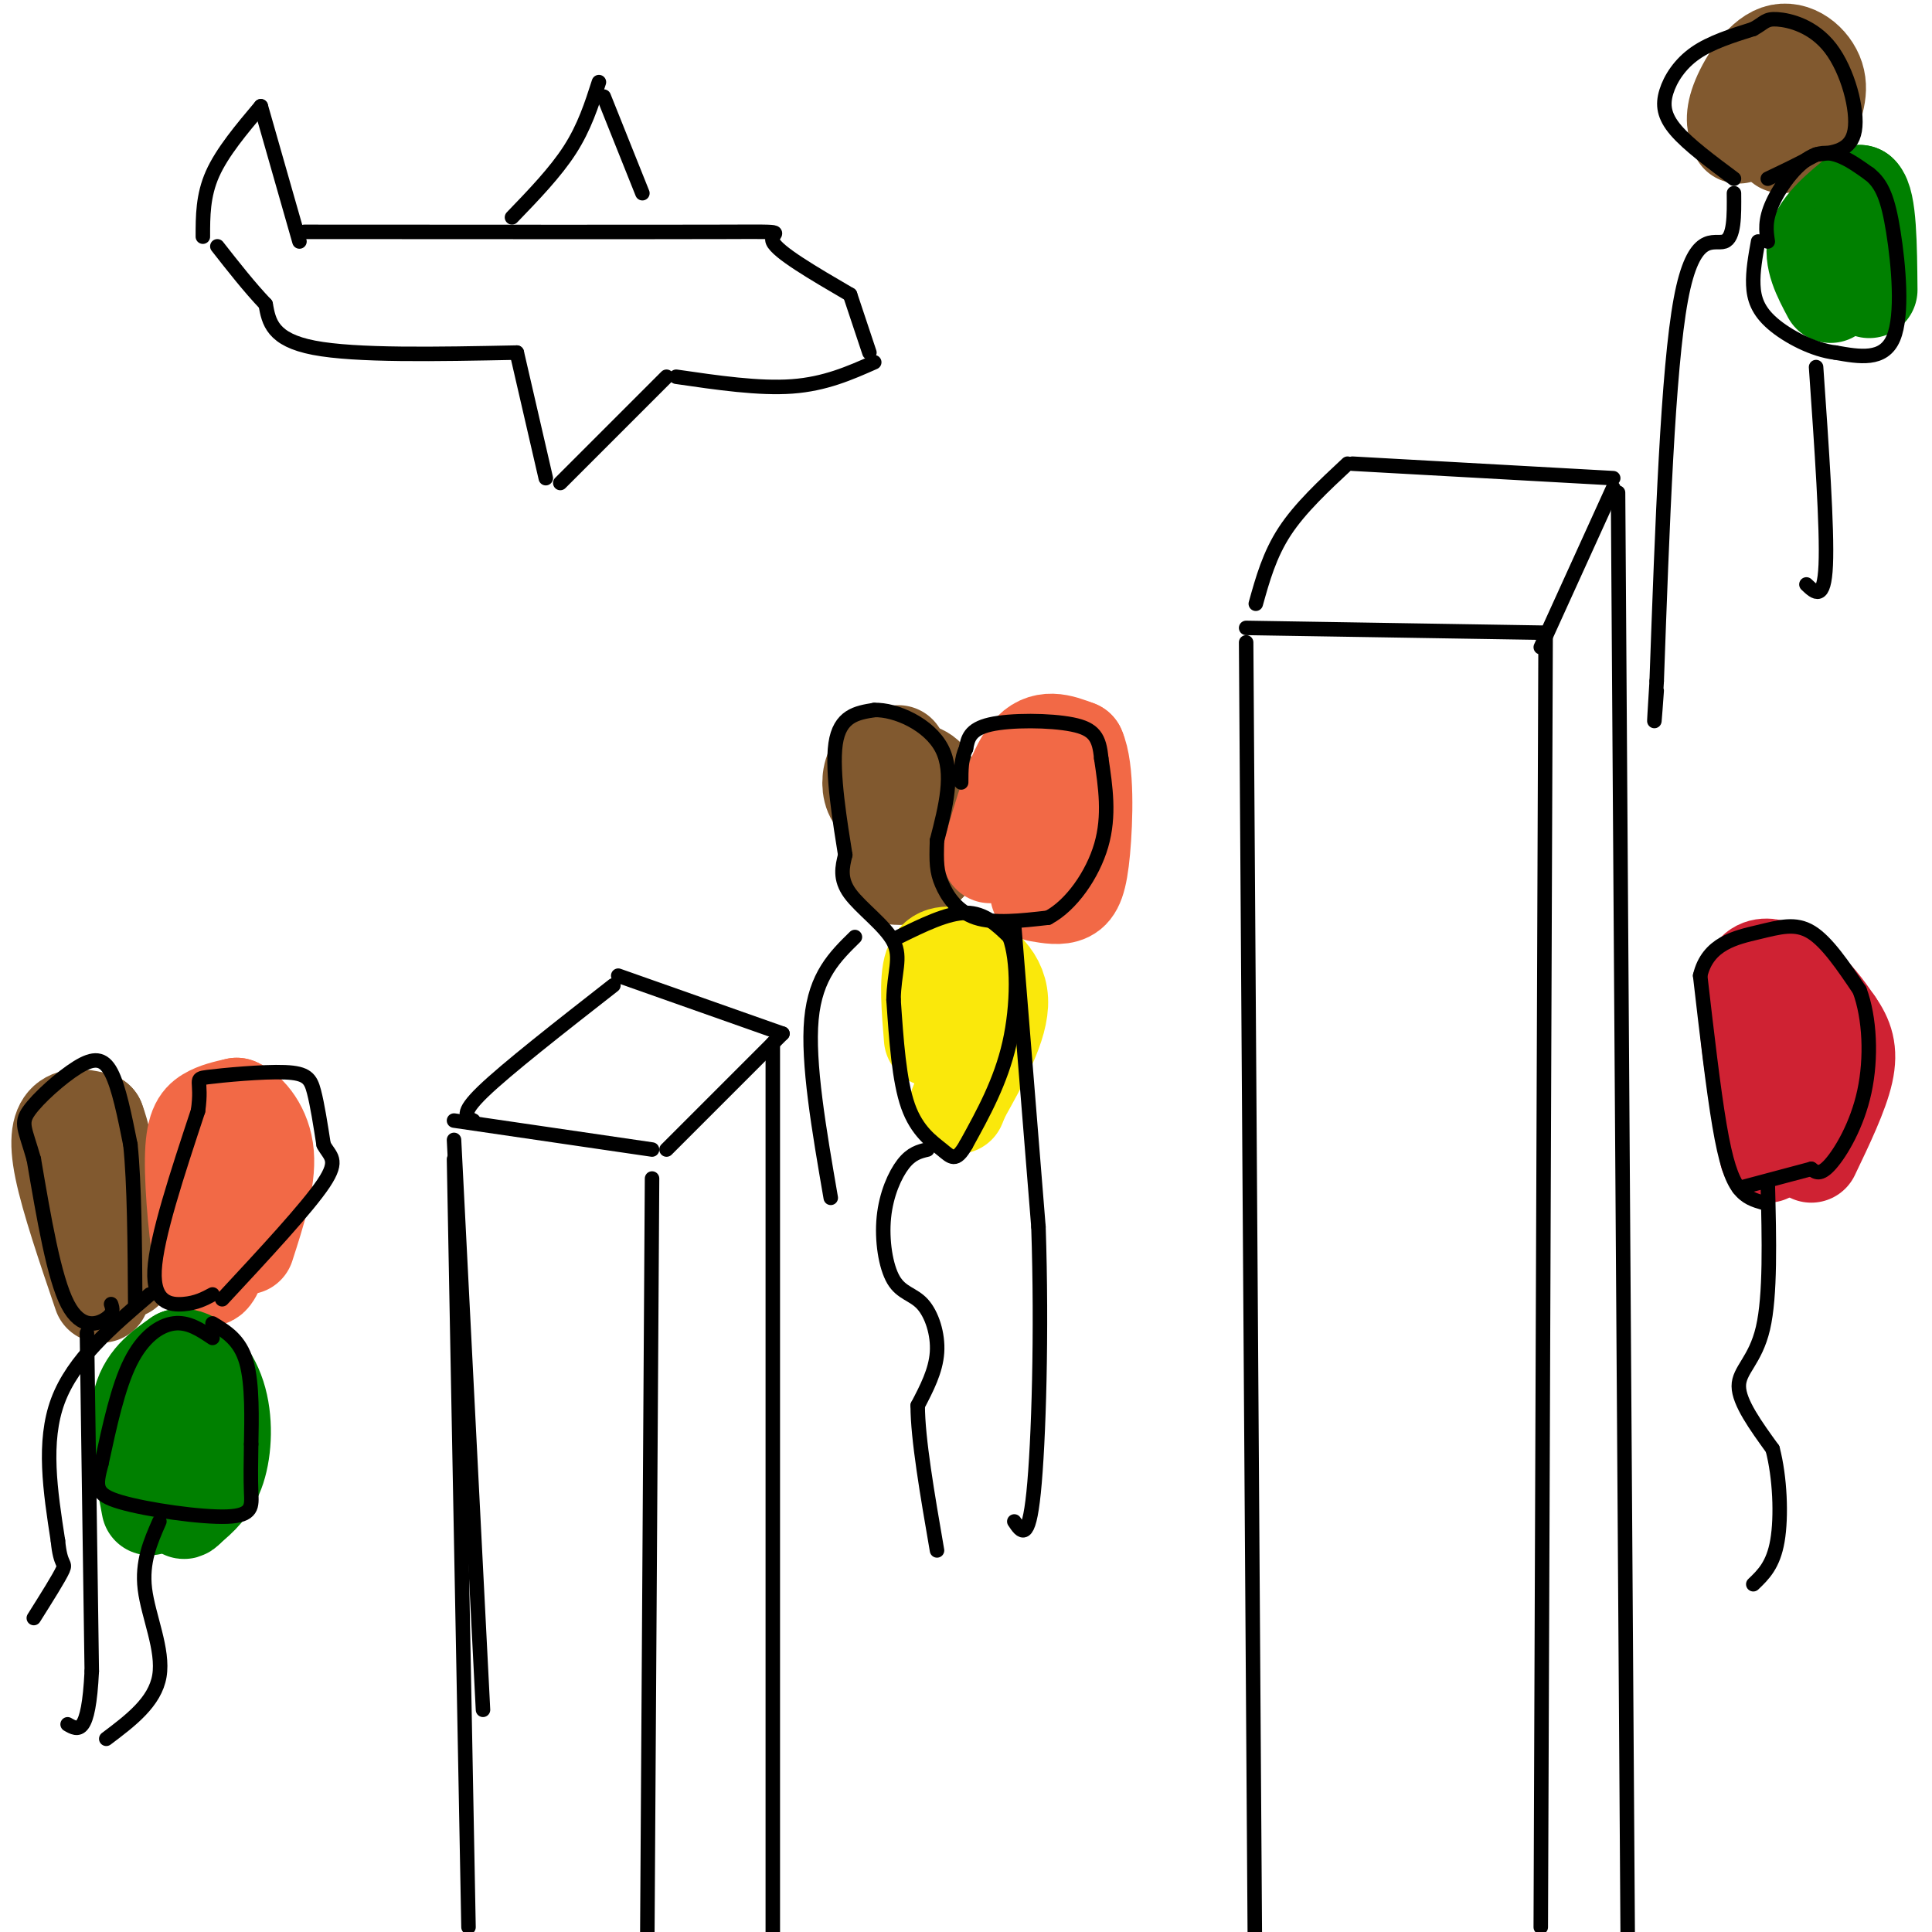 <svg viewBox='0 0 400 400' version='1.1' xmlns='http://www.w3.org/2000/svg' xmlns:xlink='http://www.w3.org/1999/xlink'><g fill='none' stroke='rgb(0,0,0)' stroke-width='3' stroke-linecap='round' stroke-linejoin='round'><path d='M94,236c0.000,0.000 6.000,118.000 6,118'/><path d='M94,240c0.000,0.000 3.000,159.000 3,159'/><path d='M94,232c0.000,0.000 41.000,6.000 41,6'/><path d='M135,244c0.000,0.000 -1.000,160.000 -1,160'/><path d='M98,232c-1.417,-0.667 -2.833,-1.333 2,-6c4.833,-4.667 15.917,-13.333 27,-22'/><path d='M128,202c0.000,0.000 34.000,12.000 34,12'/><path d='M162,214c0.000,0.000 -24.000,24.000 -24,24'/><path d='M160,216c0.000,0.000 0.000,203.000 0,203'/><path d='M258,133c0.000,0.000 2.000,298.000 2,298'/><path d='M258,130c0.000,0.000 62.000,1.000 62,1'/><path d='M320,132c0.000,0.000 -1.000,267.000 -1,267'/><path d='M260,125c1.417,-5.083 2.833,-10.167 6,-15c3.167,-4.833 8.083,-9.417 13,-14'/><path d='M280,96c0.000,0.000 54.000,3.000 54,3'/><path d='M334,101c0.000,0.000 -15.000,33.000 -15,33'/><path d='M335,102c0.000,0.000 2.000,299.000 2,299'/><path d='M42,49c0.000,-4.250 0.000,-8.500 2,-13c2.000,-4.500 6.000,-9.250 10,-14'/><path d='M54,22c0.000,0.000 8.000,28.000 8,28'/><path d='M63,48c35.978,0.022 71.956,0.044 87,0c15.044,-0.044 9.156,-0.156 10,2c0.844,2.156 8.422,6.578 16,11'/><path d='M106,45c4.500,-4.667 9.000,-9.333 12,-14c3.000,-4.667 4.500,-9.333 6,-14'/><path d='M125,20c0.000,0.000 8.000,20.000 8,20'/><path d='M176,61c0.000,0.000 4.000,12.000 4,12'/><path d='M181,75c-5.083,2.250 -10.167,4.500 -17,5c-6.833,0.500 -15.417,-0.750 -24,-2'/><path d='M138,78c0.000,0.000 -22.000,22.000 -22,22'/><path d='M113,99c0.000,0.000 -6.000,-26.000 -6,-26'/><path d='M107,73c-16.667,0.333 -33.333,0.667 -42,-1c-8.667,-1.667 -9.333,-5.333 -10,-9'/><path d='M55,63c-3.333,-3.500 -6.667,-7.750 -10,-12'/></g>
<g fill='none' stroke='rgb(129,89,47)' stroke-width='20' stroke-linecap='round' stroke-linejoin='round'><path d='M186,156c-2.000,0.644 -4.000,1.289 -5,3c-1.000,1.711 -1.000,4.489 0,6c1.000,1.511 3.000,1.756 5,2'/><path d='M186,167c2.040,0.641 4.640,1.244 6,0c1.360,-1.244 1.482,-4.335 0,-6c-1.482,-1.665 -4.566,-1.904 -6,-1c-1.434,0.904 -1.217,2.952 -1,5'/><path d='M185,165c-0.733,4.156 -2.067,12.044 -1,15c1.067,2.956 4.533,0.978 8,-1'/><path d='M192,179c1.333,-1.000 0.667,-3.000 0,-5'/><path d='M21,268c-3.356,-9.867 -6.711,-19.733 -8,-26c-1.289,-6.267 -0.511,-8.933 1,-10c1.511,-1.067 3.756,-0.533 6,0'/><path d='M20,232c2.000,5.167 4.000,18.083 6,31'/><path d='M360,28c-0.655,-1.738 -1.310,-3.476 0,-7c1.310,-3.524 4.583,-8.833 8,-10c3.417,-1.167 6.976,1.810 8,5c1.024,3.190 -0.488,6.595 -2,10'/><path d='M374,26c-1.167,2.333 -3.083,3.167 -5,4'/></g>
<g fill='none' stroke='rgb(242,105,70)' stroke-width='20' stroke-linecap='round' stroke-linejoin='round'><path d='M205,177c2.500,-8.667 5.000,-17.333 8,-21c3.000,-3.667 6.500,-2.333 10,-1'/><path d='M223,155c1.881,4.060 1.583,14.708 1,21c-0.583,6.292 -1.452,8.226 -3,9c-1.548,0.774 -3.774,0.387 -6,0'/><path d='M45,262c-0.988,2.232 -1.976,4.464 -3,0c-1.024,-4.464 -2.083,-15.625 -2,-22c0.083,-6.375 1.310,-7.964 3,-9c1.690,-1.036 3.845,-1.518 6,-2'/><path d='M49,229c2.444,1.067 5.556,4.733 6,10c0.444,5.267 -1.778,12.133 -4,19'/></g>
<g fill='none' stroke='rgb(0,128,0)' stroke-width='20' stroke-linecap='round' stroke-linejoin='round'><path d='M31,312c-1.500,-7.917 -3.000,-15.833 -2,-21c1.000,-5.167 4.500,-7.583 8,-10'/><path d='M37,281c2.976,-0.536 6.417,3.125 8,8c1.583,4.875 1.310,10.964 0,15c-1.310,4.036 -3.655,6.018 -6,8'/><path d='M39,312c-1.167,1.333 -1.083,0.667 -1,0'/><path d='M379,61c-2.000,-3.750 -4.000,-7.500 -3,-11c1.000,-3.500 5.000,-6.750 9,-10'/><path d='M385,40c1.833,1.667 1.917,10.833 2,20'/></g>
<g fill='none' stroke='rgb(250,232,11)' stroke-width='20' stroke-linecap='round' stroke-linejoin='round'><path d='M193,215c-0.500,-6.083 -1.000,-12.167 0,-15c1.000,-2.833 3.500,-2.417 6,-2'/><path d='M199,198c3.067,0.800 7.733,3.800 8,9c0.267,5.200 -3.867,12.600 -8,20'/><path d='M199,227c-1.333,3.333 -0.667,1.667 0,0'/></g>
<g fill='none' stroke='rgb(207,34,51)' stroke-width='20' stroke-linecap='round' stroke-linejoin='round'><path d='M366,239c-2.622,-14.467 -5.244,-28.933 -4,-35c1.244,-6.067 6.356,-3.733 10,-1c3.644,2.733 5.822,5.867 8,9'/><path d='M380,212c2.000,2.867 3.000,5.533 2,10c-1.000,4.467 -4.000,10.733 -7,17'/></g>
<g fill='none' stroke='rgb(0,0,0)' stroke-width='3' stroke-linecap='round' stroke-linejoin='round'><path d='M186,194c5.083,-2.500 10.167,-5.000 14,-5c3.833,0.000 6.417,2.500 9,5'/><path d='M209,194c1.800,4.733 1.800,14.067 0,22c-1.800,7.933 -5.400,14.467 -9,21'/><path d='M200,237c-2.143,3.750 -3.000,2.625 -5,1c-2.000,-1.625 -5.143,-3.750 -7,-9c-1.857,-5.250 -2.429,-13.625 -3,-22'/><path d='M185,207c0.060,-5.619 1.708,-8.667 0,-12c-1.708,-3.333 -6.774,-6.952 -9,-10c-2.226,-3.048 -1.613,-5.524 -1,-8'/><path d='M175,177c-0.956,-6.044 -2.844,-17.156 -2,-23c0.844,-5.844 4.422,-6.422 8,-7'/><path d='M181,147c4.400,-0.156 11.400,2.956 14,8c2.600,5.044 0.800,12.022 -1,19'/><path d='M194,174c-0.167,4.560 -0.083,6.458 1,9c1.083,2.542 3.167,5.726 7,7c3.833,1.274 9.417,0.637 15,0'/><path d='M217,190c4.778,-2.533 9.222,-8.867 11,-15c1.778,-6.133 0.889,-12.067 0,-18'/><path d='M228,157c-0.405,-4.310 -1.417,-6.083 -6,-7c-4.583,-0.917 -12.738,-0.976 -17,0c-4.262,0.976 -4.631,2.988 -5,5'/><path d='M200,155c-1.000,2.000 -1.000,4.500 -1,7'/><path d='M210,192c0.000,0.000 5.000,62.000 5,62'/><path d='M215,254c0.733,21.600 0.067,44.600 -1,55c-1.067,10.400 -2.533,8.200 -4,6'/><path d='M192,238c-1.640,0.393 -3.280,0.785 -5,3c-1.720,2.215 -3.519,6.251 -4,11c-0.481,4.749 0.356,10.211 2,13c1.644,2.789 4.097,2.905 6,5c1.903,2.095 3.258,6.170 3,10c-0.258,3.830 -2.129,7.415 -4,11'/><path d='M190,291c0.000,6.833 2.000,18.417 4,30'/><path d='M177,194c-4.083,4.000 -8.167,8.000 -9,17c-0.833,9.000 1.583,23.000 4,37'/><path d='M366,245c0.289,11.622 0.578,23.244 -1,30c-1.578,6.756 -5.022,8.644 -5,12c0.022,3.356 3.511,8.178 7,13'/><path d='M367,300c1.533,5.844 1.867,13.956 1,19c-0.867,5.044 -2.933,7.022 -5,9'/><path d='M365,249c-1.756,-0.511 -3.511,-1.022 -5,-3c-1.489,-1.978 -2.711,-5.422 -4,-13c-1.289,-7.578 -2.644,-19.289 -4,-31'/><path d='M352,202c1.560,-6.690 7.458,-7.917 12,-9c4.542,-1.083 7.726,-2.024 11,0c3.274,2.024 6.637,7.012 10,12'/><path d='M385,205c2.143,5.726 2.500,14.042 1,21c-1.500,6.958 -4.857,12.560 -7,15c-2.143,2.440 -3.071,1.720 -4,1'/><path d='M375,242c-3.167,0.833 -9.083,2.417 -15,4'/><path d='M366,50c-0.333,-2.178 -0.667,-4.356 1,-8c1.667,-3.644 5.333,-8.756 9,-10c3.667,-1.244 7.333,1.378 11,4'/><path d='M387,36c2.690,2.060 3.917,5.208 5,12c1.083,6.792 2.024,17.226 0,22c-2.024,4.774 -7.012,3.887 -12,3'/><path d='M380,73c-4.548,-0.524 -9.917,-3.333 -13,-6c-3.083,-2.667 -3.881,-5.190 -4,-8c-0.119,-2.810 0.440,-5.905 1,-9'/><path d='M376,76c1.167,16.750 2.333,33.500 2,41c-0.333,7.500 -2.167,5.750 -4,4'/><path d='M359,37c-4.738,-3.530 -9.476,-7.060 -12,-10c-2.524,-2.940 -2.833,-5.292 -2,-8c0.833,-2.708 2.810,-5.774 6,-8c3.190,-2.226 7.595,-3.613 12,-5'/><path d='M363,6c2.427,-1.335 2.496,-2.172 5,-2c2.504,0.172 7.443,1.354 11,6c3.557,4.646 5.730,12.756 5,17c-0.730,4.244 -4.365,4.622 -8,5'/><path d='M376,32c-3.000,1.667 -6.500,3.333 -10,5'/><path d='M359,40c0.044,4.644 0.089,9.289 -2,10c-2.089,0.711 -6.311,-2.511 -9,12c-2.689,14.511 -3.844,46.756 -5,79'/><path d='M343,141c-0.833,13.500 -0.417,7.750 0,2'/><path d='M44,268c-1.667,0.889 -3.333,1.778 -6,2c-2.667,0.222 -6.333,-0.222 -6,-7c0.333,-6.778 4.667,-19.889 9,-33'/><path d='M41,230c0.965,-6.601 -1.123,-6.604 2,-7c3.123,-0.396 11.456,-1.183 16,-1c4.544,0.183 5.298,1.338 6,4c0.702,2.662 1.351,6.831 2,11'/><path d='M67,237c1.244,2.422 3.356,2.978 0,8c-3.356,5.022 -12.178,14.511 -21,24'/><path d='M44,277c-2.511,-1.689 -5.022,-3.378 -8,-3c-2.978,0.378 -6.422,2.822 -9,8c-2.578,5.178 -4.289,13.089 -6,21'/><path d='M21,303c-1.276,4.831 -1.466,6.408 4,8c5.466,1.592 16.587,3.198 22,3c5.413,-0.198 5.118,-2.199 5,-5c-0.118,-2.801 -0.059,-6.400 0,-10'/><path d='M52,299c0.089,-4.978 0.311,-12.422 -1,-17c-1.311,-4.578 -4.156,-6.289 -7,-8'/><path d='M33,315c-1.844,4.200 -3.689,8.400 -3,14c0.689,5.600 3.911,12.600 3,18c-0.911,5.400 -5.956,9.200 -11,13'/><path d='M23,270c0.311,0.933 0.622,1.867 -1,3c-1.622,1.133 -5.178,2.467 -8,-3c-2.822,-5.467 -4.911,-17.733 -7,-30'/><path d='M7,240c-1.817,-6.392 -2.858,-7.373 -1,-10c1.858,-2.627 6.616,-6.900 10,-9c3.384,-2.100 5.396,-2.029 7,1c1.604,3.029 2.802,9.014 4,15'/><path d='M27,237c0.833,8.000 0.917,20.500 1,33'/><path d='M31,268c-7.917,6.750 -15.833,13.500 -19,22c-3.167,8.500 -1.583,18.750 0,29'/><path d='M12,319c0.489,5.400 1.711,4.400 1,6c-0.711,1.600 -3.356,5.800 -6,10'/><path d='M18,276c0.000,0.000 1.000,70.000 1,70'/><path d='M19,346c-0.667,13.500 -2.833,12.250 -5,11'/></g>
</svg>